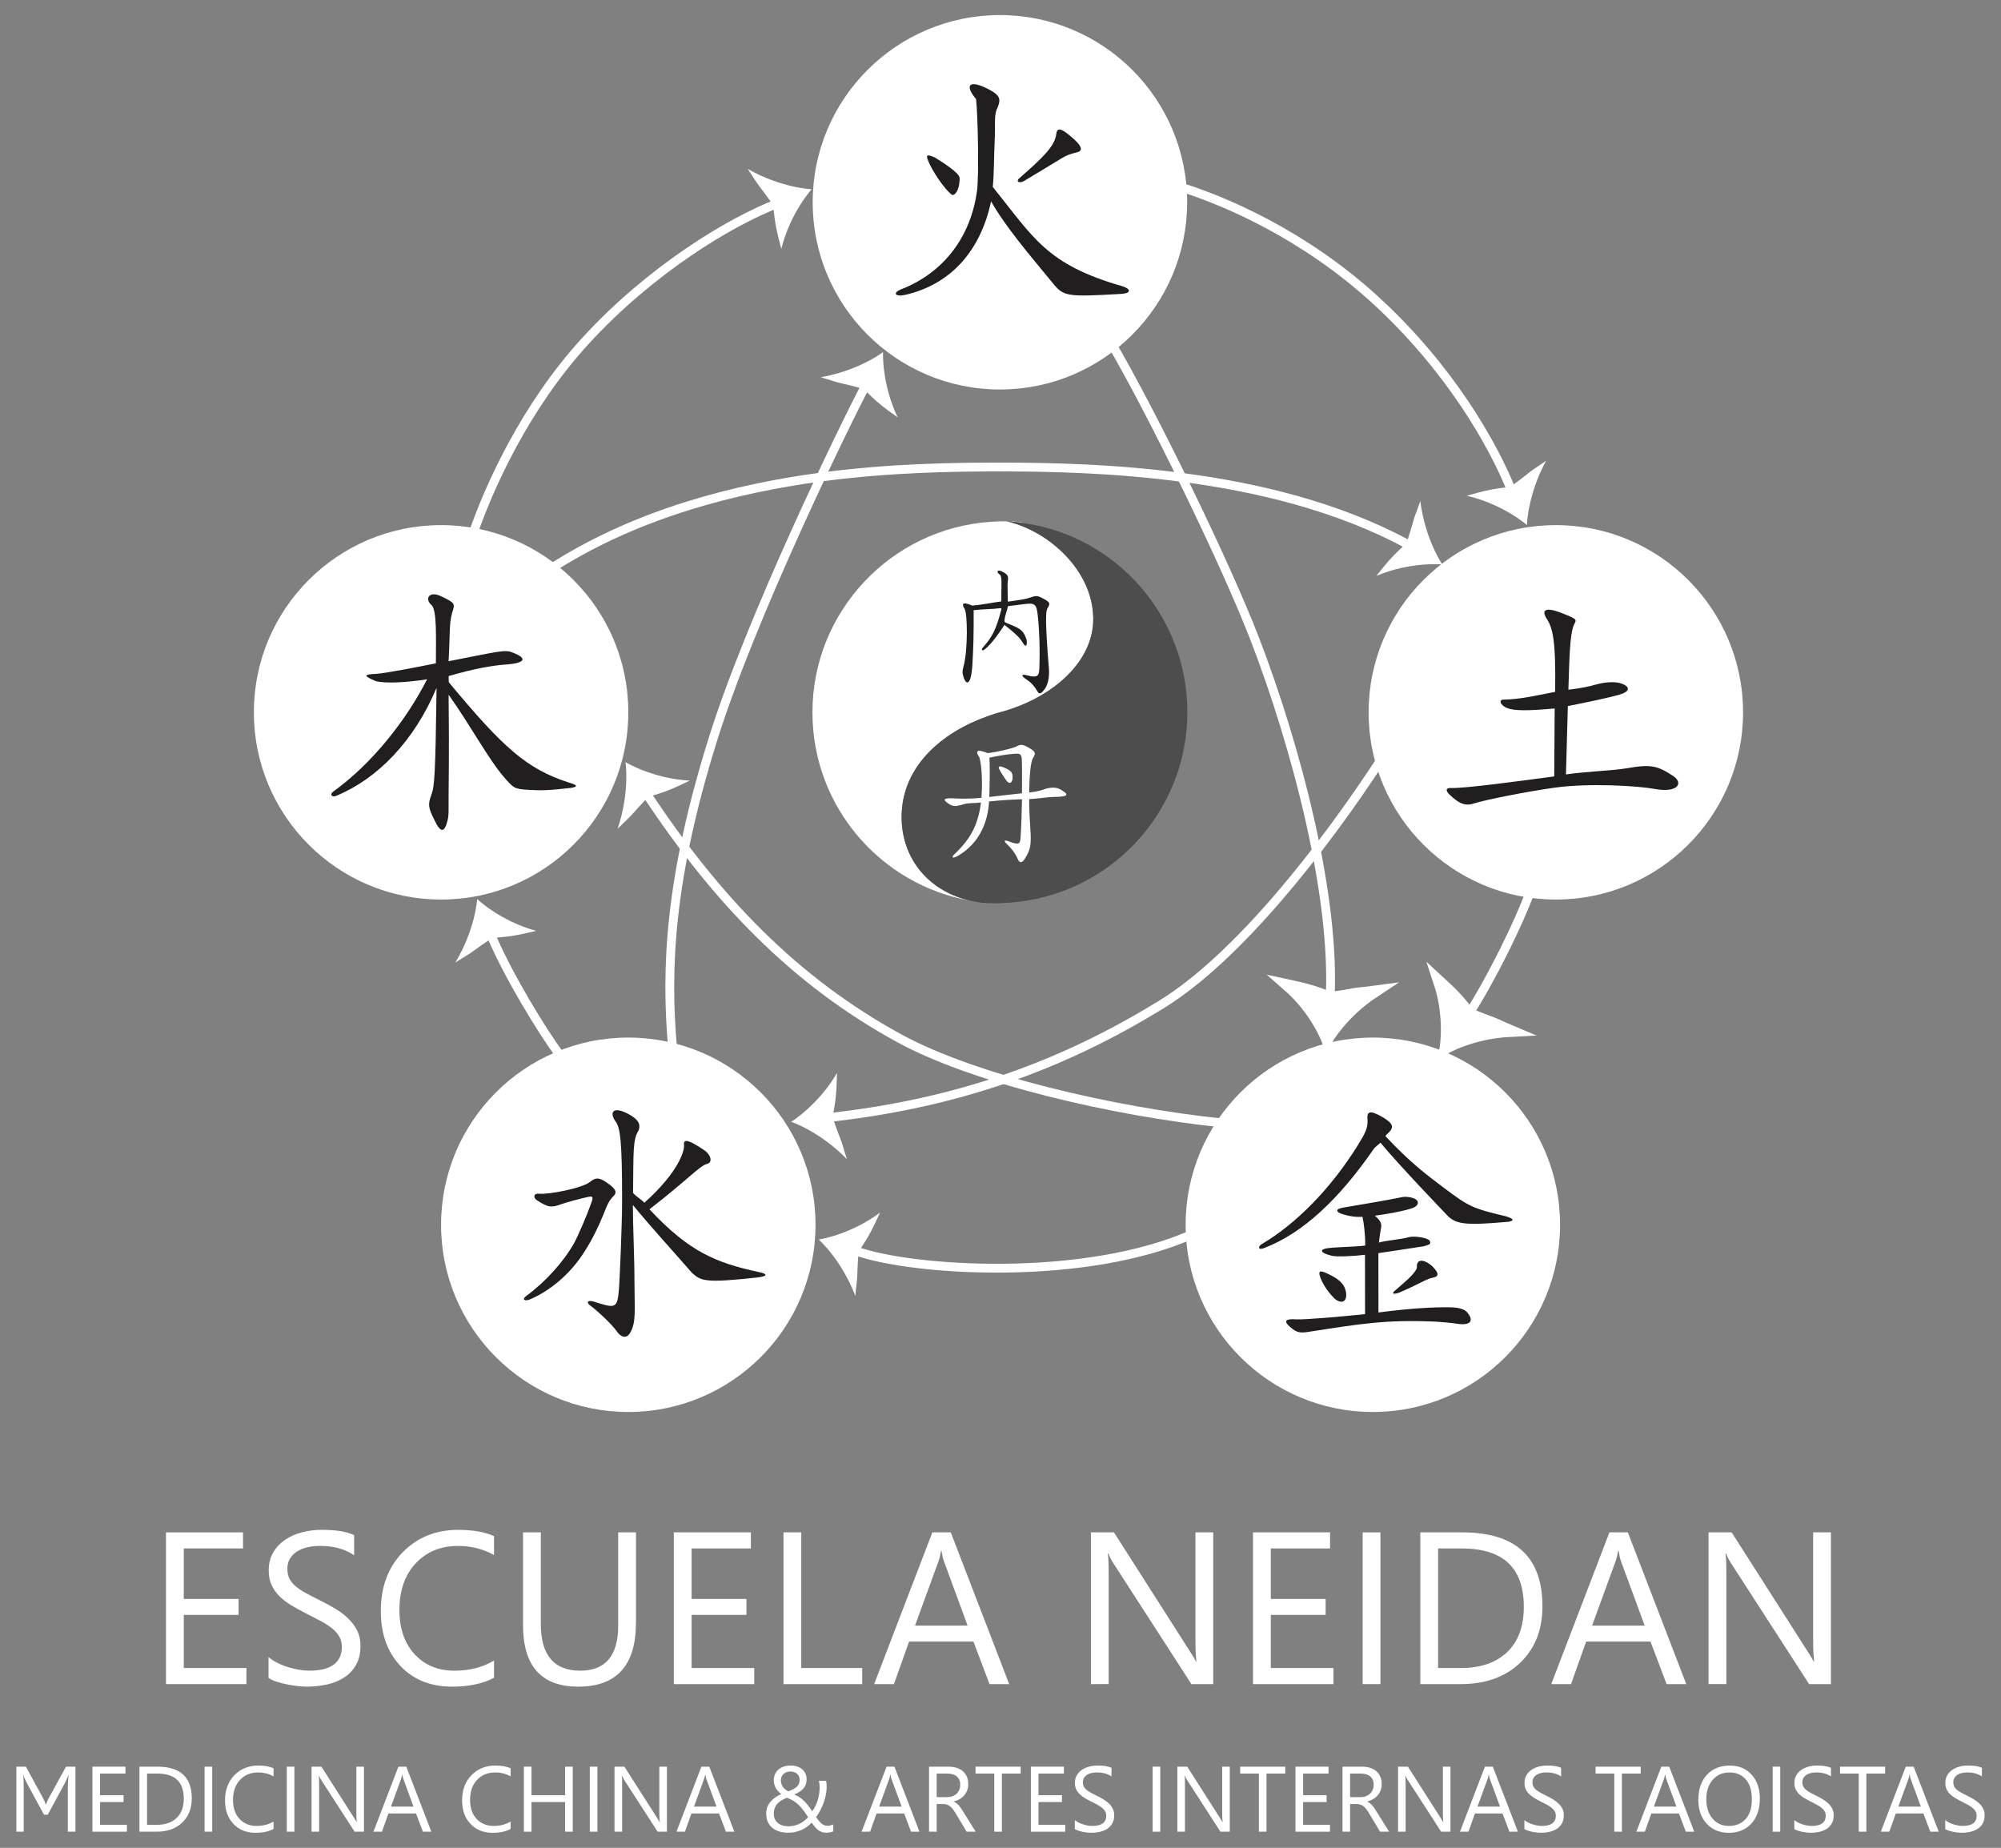 <?xml version="1.0" encoding="utf-8"?>
<!-- Generator: Adobe Illustrator 16.0.3, SVG Export Plug-In . SVG Version: 6.00 Build 0)  -->
<!DOCTYPE svg PUBLIC "-//W3C//DTD SVG 1.1//EN" "http://www.w3.org/Graphics/SVG/1.1/DTD/svg11.dtd">
<svg version="1.1" id="Capa_2" xmlns="http://www.w3.org/2000/svg" xmlns:xlink="http://www.w3.org/1999/xlink" x="0px" y="0px"
	 width="170px" height="157px" viewBox="0 0 170 157" enable-background="new 0 0 170 157" xml:space="preserve">
<rect x="0" y="0" width="170" height="157" fill="#808080" stroke="none"/>
<g>
	<g>
		<g>
			<path fill="#FFFFFF" d="M20.935,143.088h-6.833v-12.893h6.545v1.366h-5.034v4.289h4.657v1.357h-4.657v4.514h5.322V143.088z"/>
			<path fill="#FFFFFF" d="M22.813,142.566v-1.78c0.203,0.18,0.448,0.342,0.732,0.485c0.285,0.145,0.585,0.267,0.899,0.364
				c0.314,0.099,0.631,0.176,0.948,0.229c0.318,0.054,0.611,0.081,0.881,0.081c0.93,0,1.623-0.172,2.082-0.517
				c0.458-0.346,0.688-0.841,0.688-1.488c0-0.349-0.076-0.651-0.229-0.908c-0.152-0.258-0.364-0.493-0.634-0.706
				c-0.27-0.212-0.589-0.417-0.957-0.61c-0.369-0.195-0.766-0.4-1.191-0.616c-0.449-0.228-0.869-0.459-1.259-0.692
				c-0.39-0.234-0.729-0.491-1.016-0.773c-0.288-0.282-0.514-0.602-0.679-0.958s-0.248-0.773-0.248-1.254
				c0-0.588,0.13-1.098,0.387-1.532c0.258-0.436,0.597-0.792,1.017-1.075c0.419-0.282,0.897-0.49,1.434-0.629
				c0.536-0.138,1.083-0.207,1.641-0.207c1.271,0,2.197,0.153,2.778,0.459v1.699c-0.761-0.527-1.738-0.792-2.931-0.792
				c-0.33,0-0.66,0.035-0.989,0.104c-0.329,0.068-0.624,0.18-0.881,0.337c-0.258,0.156-0.468,0.356-0.63,0.602
				c-0.161,0.247-0.242,0.545-0.242,0.899c0,0.33,0.062,0.615,0.184,0.854c0.123,0.238,0.305,0.458,0.544,0.656
				c0.24,0.197,0.532,0.389,0.877,0.575s0.742,0.389,1.191,0.611c0.462,0.229,0.899,0.468,1.313,0.719
				c0.413,0.252,0.776,0.531,1.088,0.837s0.559,0.645,0.741,1.016c0.184,0.372,0.274,0.798,0.274,1.276
				c0,0.636-0.124,1.174-0.373,1.615c-0.248,0.44-0.584,0.799-1.007,1.073c-0.423,0.276-0.909,0.476-1.461,0.599
				c-0.552,0.122-1.133,0.184-1.744,0.184c-0.203,0-0.455-0.017-0.755-0.049c-0.3-0.033-0.605-0.081-0.917-0.146
				c-0.312-0.062-0.607-0.14-0.886-0.233C23.204,142.783,22.981,142.681,22.813,142.566z"/>
			<path fill="#FFFFFF" d="M41.973,142.549c-0.953,0.503-2.14,0.755-3.561,0.755c-1.834,0-3.303-0.59-4.405-1.771
				c-1.103-1.18-1.654-2.73-1.654-4.647c0-2.062,0.62-3.728,1.861-4.999c1.24-1.271,2.813-1.906,4.72-1.906
				c1.223,0,2.235,0.178,3.039,0.53v1.609c-0.923-0.515-1.942-0.773-3.057-0.773c-1.48,0-2.681,0.495-3.602,1.484
				c-0.92,0.988-1.38,2.311-1.38,3.965c0,1.569,0.431,2.821,1.29,3.754c0.86,0.931,1.988,1.397,3.386,1.397
				c1.294,0,2.415-0.288,3.362-0.863V142.549z"/>
			<path fill="#FFFFFF" d="M54.029,137.873c0,3.62-1.634,5.431-4.9,5.431c-3.129,0-4.693-1.74-4.693-5.224v-7.885h1.511v7.786
				c0,2.643,1.115,3.965,3.345,3.965c2.151,0,3.228-1.276,3.228-3.83v-7.921h1.511V137.873z"/>
			<path fill="#FFFFFF" d="M64.08,143.088h-6.833v-12.893h6.546v1.366h-5.035v4.289h4.657v1.357h-4.657v4.514h5.322V143.088z"/>
			<path fill="#FFFFFF" d="M73.251,143.088h-6.689v-12.893h1.511v11.526h5.179V143.088z"/>
			<path fill="#FFFFFF" d="M85.739,143.088h-1.672l-1.367-3.614h-5.466l-1.287,3.614h-1.681l4.945-12.893h1.564L85.739,143.088z
				 M82.205,138.116l-2.021-5.493c-0.067-0.18-0.133-0.468-0.198-0.863h-0.036c-0.061,0.366-0.13,0.653-0.208,0.863l-2.004,5.493
				H82.205z"/>
			<path fill="#FFFFFF" d="M103.073,143.088h-1.853l-6.635-10.276c-0.168-0.257-0.306-0.526-0.413-0.809h-0.055
				c0.048,0.274,0.072,0.865,0.072,1.771v9.314H92.68v-12.893h1.96l6.455,10.114c0.271,0.42,0.443,0.707,0.521,0.863h0.036
				c-0.061-0.371-0.09-1.004-0.09-1.897v-9.08h1.511V143.088z"/>
			<path fill="#FFFFFF" d="M113.287,143.088h-6.834v-12.893h6.546v1.366h-5.035v4.289h4.658v1.357h-4.658v4.514h5.323V143.088z"/>
			<path fill="#FFFFFF" d="M117.279,143.088h-1.511v-12.893h1.511V143.088z"/>
			<path fill="#FFFFFF" d="M120.667,143.088v-12.893h3.561c4.544,0,6.814,2.095,6.814,6.284c0,1.991-0.629,3.589-1.893,4.796
				c-1.262,1.209-2.949,1.813-5.065,1.813H120.667z M122.178,131.562v10.16h1.924c1.69,0,3.006-0.454,3.948-1.358
				c0.94-0.903,1.41-2.187,1.41-3.848c0-3.304-1.757-4.954-5.269-4.954H122.178z"/>
			<path fill="#FFFFFF" d="M143.262,143.088h-1.672l-1.367-3.614h-5.466l-1.287,3.614h-1.68l4.944-12.893h1.564L143.262,143.088z
				 M139.728,138.116l-2.021-5.493c-0.067-0.18-0.134-0.468-0.198-0.863h-0.036c-0.062,0.366-0.131,0.653-0.208,0.863l-2.004,5.493
				H139.728z"/>
			<path fill="#FFFFFF" d="M155.551,143.088h-1.853l-6.635-10.276c-0.167-0.257-0.306-0.526-0.413-0.809h-0.055
				c0.049,0.274,0.072,0.865,0.072,1.771v9.314h-1.511v-12.893h1.96l6.456,10.114c0.27,0.42,0.444,0.707,0.521,0.863h0.036
				c-0.059-0.371-0.09-1.004-0.09-1.897v-9.08h1.511V143.088z"/>
		</g>
		<g>
			<path fill="#FFFFFF" d="M6.406,155.626H5.763v-3.705c0-0.146,0.005-0.313,0.014-0.5s0.022-0.386,0.04-0.6H5.801
				c-0.015,0.063-0.038,0.131-0.069,0.207c-0.03,0.075-0.063,0.148-0.098,0.219c-0.035,0.071-0.067,0.134-0.097,0.191
				c-0.029,0.056-0.051,0.1-0.063,0.128l-1.418,2.618H3.74l-1.418-2.61c-0.014-0.031-0.035-0.076-0.065-0.134
				c-0.031-0.058-0.063-0.122-0.097-0.193c-0.033-0.07-0.065-0.142-0.095-0.218c-0.029-0.073-0.052-0.144-0.067-0.208H1.982
				c0.011,0.11,0.019,0.261,0.023,0.448c0.005,0.187,0.008,0.405,0.008,0.657v3.699H1.39v-5.524h0.809l1.434,2.628
				c0.062,0.116,0.114,0.224,0.158,0.324c0.044,0.1,0.075,0.188,0.096,0.262h0.023c0.025-0.078,0.06-0.167,0.103-0.27
				c0.042-0.103,0.097-0.215,0.163-0.332l1.43-2.612h0.802V155.626z"/>
			<path fill="#FFFFFF" d="M10.783,155.626H7.854v-5.524h2.806v0.586H8.502v1.837h1.996v0.583H8.502v1.935h2.281V155.626z"/>
			<path fill="#FFFFFF" d="M11.847,155.626v-5.524h1.526c1.946,0,2.92,0.898,2.92,2.692c0,0.854-0.271,1.539-0.811,2.057
				c-0.541,0.518-1.265,0.775-2.172,0.775H11.847z M12.494,150.688v4.354h0.824c0.725,0,1.288-0.194,1.691-0.584
				c0.403-0.388,0.605-0.936,0.605-1.648c0-1.414-0.753-2.122-2.258-2.122H12.494z"/>
			<path fill="#FFFFFF" d="M18.027,155.626H17.38v-5.524h0.647V155.626z"/>
			<path fill="#FFFFFF" d="M23.24,155.396c-0.408,0.216-0.917,0.323-1.525,0.323c-0.786,0-1.416-0.253-1.889-0.761
				c-0.473-0.506-0.709-1.168-0.709-1.99c0-0.884,0.267-1.598,0.798-2.143c0.532-0.545,1.206-0.816,2.023-0.816
				c0.523,0,0.958,0.075,1.302,0.226v0.691c-0.396-0.222-0.832-0.332-1.31-0.332c-0.635,0-1.149,0.211-1.543,0.636
				c-0.395,0.423-0.592,0.99-0.592,1.699c0,0.674,0.185,1.209,0.553,1.608c0.369,0.399,0.853,0.6,1.451,0.6
				c0.555,0,1.035-0.124,1.44-0.371V155.396z"/>
			<path fill="#FFFFFF" d="M25.013,155.626h-0.647v-5.524h0.647V155.626z"/>
			<path fill="#FFFFFF" d="M30.92,155.626h-0.794l-2.844-4.404c-0.071-0.11-0.131-0.226-0.177-0.347h-0.023
				c0.021,0.119,0.031,0.372,0.031,0.761v3.99h-0.647v-5.524h0.84l2.767,4.335c0.115,0.18,0.189,0.302,0.224,0.369h0.015
				c-0.025-0.159-0.038-0.43-0.038-0.813v-3.892h0.647V155.626z"/>
			<path fill="#FFFFFF" d="M36.646,155.626h-0.717l-0.586-1.548H33l-0.551,1.548h-0.721l2.119-5.524h0.671L36.646,155.626z
				 M35.131,153.495l-0.866-2.353c-0.028-0.077-0.057-0.202-0.085-0.371h-0.016c-0.025,0.157-0.056,0.281-0.089,0.371l-0.859,2.353
				H35.131z"/>
			<path fill="#FFFFFF" d="M43.381,155.396c-0.408,0.216-0.917,0.323-1.526,0.323c-0.785,0-1.415-0.253-1.888-0.761
				c-0.473-0.506-0.709-1.168-0.709-1.99c0-0.884,0.266-1.598,0.798-2.143c0.531-0.545,1.206-0.816,2.022-0.816
				c0.524,0,0.958,0.075,1.303,0.226v0.691c-0.396-0.222-0.832-0.332-1.311-0.332c-0.634,0-1.148,0.211-1.543,0.636
				c-0.395,0.423-0.591,0.99-0.591,1.699c0,0.674,0.184,1.209,0.553,1.608c0.368,0.399,0.852,0.6,1.45,0.6
				c0.555,0,1.035-0.124,1.441-0.371V155.396z"/>
			<path fill="#FFFFFF" d="M48.659,155.626h-0.647v-2.519h-2.858v2.519h-0.647v-5.524h0.647v2.423h2.858v-2.423h0.647V155.626z"/>
			<path fill="#FFFFFF" d="M50.756,155.626h-0.647v-5.524h0.647V155.626z"/>
			<path fill="#FFFFFF" d="M56.662,155.626h-0.793l-2.844-4.404c-0.072-0.11-0.131-0.226-0.178-0.347h-0.022
				c0.021,0.119,0.03,0.372,0.03,0.761v3.99h-0.647v-5.524h0.84l2.767,4.335c0.116,0.18,0.19,0.302,0.224,0.369h0.016
				c-0.025-0.159-0.039-0.43-0.039-0.813v-3.892h0.647V155.626z"/>
			<path fill="#FFFFFF" d="M62.389,155.626h-0.717l-0.586-1.548h-2.343l-0.551,1.548h-0.721l2.119-5.524h0.671L62.389,155.626z
				 M60.874,153.495l-0.867-2.353c-0.028-0.077-0.057-0.202-0.085-0.371h-0.015c-0.026,0.157-0.056,0.281-0.089,0.371l-0.859,2.353
				H60.874z"/>
			<path fill="#FFFFFF" d="M70.206,155.715c-0.146,0-0.275-0.02-0.387-0.06c-0.112-0.04-0.216-0.096-0.311-0.169
				s-0.187-0.162-0.275-0.268s-0.182-0.225-0.279-0.359c-0.103,0.11-0.222,0.218-0.356,0.321c-0.135,0.103-0.284,0.193-0.449,0.271
				c-0.164,0.081-0.344,0.145-0.539,0.191c-0.195,0.048-0.407,0.071-0.636,0.071c-0.277,0-0.532-0.033-0.763-0.103
				c-0.231-0.069-0.43-0.173-0.594-0.308s-0.292-0.302-0.384-0.499c-0.091-0.198-0.137-0.424-0.137-0.681
				c0-0.395,0.112-0.73,0.336-1.009c0.223-0.278,0.539-0.506,0.947-0.685c-0.077-0.055-0.154-0.122-0.231-0.197
				c-0.076-0.076-0.146-0.162-0.206-0.259c-0.06-0.096-0.108-0.203-0.146-0.319c-0.037-0.117-0.056-0.244-0.056-0.383
				c0-0.203,0.037-0.383,0.11-0.541c0.073-0.155,0.174-0.289,0.302-0.396c0.129-0.109,0.28-0.19,0.455-0.245
				c0.175-0.056,0.363-0.082,0.566-0.082c0.2,0,0.384,0.026,0.549,0.082c0.166,0.055,0.309,0.135,0.428,0.236
				c0.119,0.103,0.213,0.228,0.279,0.371c0.067,0.143,0.101,0.305,0.101,0.481c0,0.309-0.088,0.563-0.264,0.769
				c-0.177,0.204-0.44,0.379-0.792,0.521c0.177,0.07,0.338,0.155,0.481,0.255c0.144,0.101,0.276,0.212,0.398,0.336
				c0.122,0.123,0.236,0.254,0.341,0.396c0.105,0.141,0.21,0.289,0.313,0.438c0.208-0.29,0.365-0.609,0.47-0.958
				c0.105-0.349,0.158-0.715,0.158-1.098c0-0.099-0.006-0.19-0.018-0.276c-0.011-0.086-0.027-0.172-0.048-0.256h0.612
				c0.021,0.084,0.033,0.165,0.037,0.24c0.004,0.076,0.008,0.166,0.014,0.272c0,0.232-0.024,0.469-0.073,0.704
				c-0.049,0.236-0.114,0.466-0.196,0.688c-0.083,0.222-0.179,0.434-0.287,0.634c-0.109,0.201-0.225,0.383-0.346,0.552
				c0.091,0.122,0.173,0.229,0.247,0.32c0.074,0.092,0.149,0.167,0.226,0.23c0.075,0.062,0.154,0.106,0.235,0.136
				c0.08,0.03,0.172,0.044,0.275,0.044c0.077,0,0.155-0.009,0.234-0.029c0.08-0.022,0.162-0.048,0.247-0.077v0.586
				c-0.093,0.034-0.189,0.062-0.291,0.08S70.304,155.715,70.206,155.715z M66.974,155.167c0.195,0,0.375-0.021,0.539-0.063
				c0.165-0.042,0.316-0.099,0.455-0.17c0.139-0.07,0.265-0.152,0.377-0.246c0.113-0.094,0.216-0.191,0.309-0.296
				c-0.156-0.242-0.301-0.452-0.434-0.625c-0.132-0.174-0.266-0.322-0.4-0.448s-0.279-0.235-0.432-0.324
				c-0.153-0.091-0.329-0.173-0.53-0.251c-0.161,0.065-0.311,0.136-0.446,0.214c-0.137,0.079-0.254,0.171-0.353,0.277
				c-0.1,0.107-0.177,0.231-0.233,0.373c-0.057,0.141-0.085,0.307-0.085,0.497c0,0.173,0.032,0.328,0.097,0.462
				c0.064,0.133,0.152,0.244,0.264,0.333c0.112,0.089,0.242,0.155,0.392,0.2C66.641,155.146,66.802,155.167,66.974,155.167z
				 M67.937,151.234c0-0.129-0.023-0.238-0.071-0.327c-0.047-0.09-0.107-0.164-0.181-0.224c-0.073-0.061-0.155-0.103-0.245-0.13
				c-0.09-0.026-0.179-0.041-0.266-0.041c-0.252,0-0.453,0.069-0.604,0.206c-0.149,0.135-0.227,0.32-0.229,0.555
				c0,0.105,0.016,0.204,0.048,0.297c0.032,0.092,0.077,0.178,0.135,0.258s0.125,0.149,0.202,0.211
				c0.077,0.063,0.159,0.115,0.247,0.159c0.323-0.113,0.564-0.245,0.725-0.396C67.857,151.652,67.937,151.463,67.937,151.234z"/>
			<path fill="#FFFFFF" d="M78.116,155.626H77.4l-0.586-1.548h-2.343l-0.551,1.548H73.2l2.119-5.524h0.67L78.116,155.626z
				 M76.603,153.495l-0.867-2.353c-0.028-0.077-0.057-0.202-0.085-0.371h-0.016c-0.025,0.157-0.055,0.281-0.088,0.371l-0.859,2.353
				H76.603z"/>
			<path fill="#FFFFFF" d="M82.891,155.626H82.12l-0.925-1.548c-0.085-0.145-0.167-0.267-0.247-0.368
				c-0.079-0.102-0.161-0.184-0.243-0.248c-0.085-0.064-0.175-0.112-0.271-0.142c-0.098-0.029-0.205-0.045-0.326-0.045h-0.531v2.351
				H78.93v-5.524h1.649c0.241,0,0.465,0.03,0.668,0.09c0.205,0.061,0.383,0.152,0.531,0.276c0.151,0.122,0.269,0.276,0.354,0.46
				s0.127,0.399,0.127,0.646c0,0.192-0.028,0.368-0.087,0.528c-0.057,0.161-0.14,0.305-0.247,0.43
				c-0.105,0.126-0.233,0.233-0.386,0.322c-0.148,0.089-0.318,0.158-0.506,0.207v0.015c0.093,0.041,0.173,0.088,0.242,0.141
				c0.066,0.053,0.132,0.114,0.193,0.186c0.062,0.073,0.122,0.154,0.184,0.246c0.06,0.091,0.127,0.196,0.202,0.316L82.891,155.626z
				 M79.577,150.688v2.004h0.878c0.162,0,0.312-0.024,0.45-0.073c0.136-0.05,0.255-0.12,0.355-0.211s0.179-0.203,0.235-0.335
				c0.057-0.133,0.085-0.28,0.085-0.444c0-0.296-0.096-0.526-0.288-0.692c-0.19-0.166-0.468-0.248-0.83-0.248H79.577z"/>
			<path fill="#FFFFFF" d="M86.713,150.688h-1.595v4.938h-0.647v-4.938h-1.592v-0.586h3.834V150.688z"/>
			<path fill="#FFFFFF" d="M90.508,155.626H87.58v-5.524h2.805v0.586h-2.158v1.837h1.996v0.583h-1.996v1.935h2.281V155.626z"/>
			<path fill="#FFFFFF" d="M91.313,155.403v-0.764c0.087,0.077,0.192,0.147,0.313,0.208c0.123,0.063,0.252,0.114,0.385,0.156
				c0.137,0.043,0.271,0.076,0.407,0.1c0.137,0.022,0.263,0.034,0.378,0.034c0.398,0,0.694-0.074,0.893-0.222
				c0.195-0.148,0.294-0.36,0.294-0.638c0-0.148-0.032-0.279-0.099-0.389c-0.064-0.11-0.155-0.212-0.271-0.304
				c-0.115-0.091-0.253-0.178-0.409-0.262c-0.159-0.083-0.329-0.171-0.512-0.263c-0.192-0.098-0.372-0.197-0.539-0.297
				c-0.167-0.102-0.313-0.212-0.436-0.333s-0.22-0.257-0.291-0.409c-0.069-0.153-0.105-0.332-0.105-0.539
				c0-0.251,0.055-0.47,0.165-0.656c0.111-0.186,0.256-0.339,0.436-0.461c0.18-0.12,0.386-0.209,0.614-0.27
				c0.231-0.059,0.465-0.087,0.704-0.087c0.544,0,0.941,0.065,1.19,0.196v0.729c-0.326-0.227-0.745-0.34-1.256-0.34
				c-0.142,0-0.283,0.015-0.424,0.044c-0.142,0.029-0.268,0.077-0.378,0.144c-0.11,0.067-0.2,0.153-0.27,0.26
				c-0.069,0.105-0.104,0.232-0.104,0.386c0,0.141,0.025,0.263,0.08,0.364c0.051,0.103,0.13,0.198,0.232,0.282
				c0.103,0.085,0.228,0.167,0.376,0.247c0.146,0.08,0.317,0.167,0.51,0.262c0.198,0.098,0.386,0.199,0.563,0.309
				c0.178,0.107,0.333,0.228,0.467,0.357c0.134,0.131,0.238,0.277,0.318,0.437c0.077,0.159,0.117,0.34,0.117,0.547
				c0,0.272-0.053,0.502-0.161,0.691c-0.105,0.188-0.249,0.341-0.432,0.461c-0.18,0.116-0.389,0.203-0.625,0.255
				c-0.236,0.053-0.485,0.08-0.748,0.08c-0.087,0-0.195-0.008-0.323-0.021c-0.129-0.015-0.26-0.035-0.394-0.062
				c-0.133-0.027-0.261-0.061-0.379-0.101C91.48,155.496,91.386,155.452,91.313,155.403z"/>
			<path fill="#FFFFFF" d="M98.572,155.626h-0.646v-5.524h0.646V155.626z"/>
			<path fill="#FFFFFF" d="M104.479,155.626h-0.794l-2.844-4.404c-0.071-0.11-0.131-0.226-0.177-0.347h-0.023
				c0.021,0.119,0.031,0.372,0.031,0.761v3.99h-0.647v-5.524h0.84l2.767,4.335c0.115,0.18,0.19,0.302,0.224,0.369h0.016
				c-0.026-0.159-0.039-0.43-0.039-0.813v-3.892h0.647V155.626z"/>
			<path fill="#FFFFFF" d="M109.195,150.688h-1.595v4.938h-0.647v-4.938h-1.591v-0.586h3.833V150.688z"/>
			<path fill="#FFFFFF" d="M112.991,155.626h-2.929v-5.524h2.806v0.586h-2.158v1.837h1.996v0.583h-1.996v1.935h2.281V155.626z"/>
			<path fill="#FFFFFF" d="M118.017,155.626h-0.771l-0.925-1.548c-0.084-0.145-0.167-0.267-0.246-0.368
				c-0.08-0.102-0.162-0.184-0.244-0.248c-0.085-0.064-0.175-0.112-0.27-0.142c-0.098-0.029-0.206-0.045-0.326-0.045h-0.532v2.351
				h-0.647v-5.524h1.649c0.241,0,0.465,0.03,0.668,0.09c0.206,0.061,0.383,0.152,0.532,0.276c0.151,0.122,0.267,0.276,0.352,0.46
				s0.128,0.399,0.128,0.646c0,0.192-0.027,0.368-0.087,0.528c-0.057,0.161-0.139,0.305-0.247,0.43
				c-0.104,0.126-0.233,0.233-0.385,0.322c-0.149,0.089-0.318,0.158-0.506,0.207v0.015c0.092,0.041,0.172,0.088,0.241,0.141
				c0.066,0.053,0.131,0.114,0.192,0.186c0.062,0.073,0.124,0.154,0.186,0.246c0.059,0.091,0.126,0.196,0.2,0.316L118.017,155.626z
				 M114.702,150.688v2.004h0.879c0.162,0,0.311-0.024,0.449-0.073c0.137-0.05,0.255-0.12,0.354-0.211
				c0.101-0.091,0.18-0.203,0.236-0.335c0.057-0.133,0.085-0.28,0.085-0.444c0-0.296-0.095-0.526-0.288-0.692
				c-0.189-0.166-0.467-0.248-0.829-0.248H114.702z"/>
			<path fill="#FFFFFF" d="M123.229,155.626h-0.794l-2.844-4.404c-0.072-0.11-0.131-0.226-0.178-0.347h-0.022
				c0.021,0.119,0.03,0.372,0.03,0.761v3.99h-0.646v-5.524h0.84l2.767,4.335c0.115,0.18,0.189,0.302,0.223,0.369h0.016
				c-0.025-0.159-0.038-0.43-0.038-0.813v-3.892h0.647V155.626z"/>
			<path fill="#FFFFFF" d="M128.954,155.626h-0.717l-0.586-1.548h-2.343l-0.55,1.548h-0.722l2.119-5.524h0.671L128.954,155.626z
				 M127.44,153.495l-0.868-2.353c-0.028-0.077-0.056-0.202-0.084-0.371h-0.016c-0.026,0.157-0.054,0.281-0.088,0.371l-0.86,2.353
				H127.44z"/>
			<path fill="#FFFFFF" d="M129.509,155.403v-0.764c0.087,0.077,0.192,0.147,0.315,0.208c0.121,0.063,0.25,0.114,0.386,0.156
				c0.134,0.043,0.27,0.076,0.406,0.1c0.136,0.022,0.262,0.034,0.377,0.034c0.398,0,0.696-0.074,0.892-0.222
				c0.198-0.148,0.296-0.36,0.296-0.638c0-0.148-0.034-0.279-0.098-0.389c-0.067-0.11-0.157-0.212-0.272-0.304
				c-0.116-0.091-0.252-0.178-0.411-0.262c-0.157-0.083-0.329-0.171-0.512-0.263c-0.192-0.098-0.372-0.197-0.539-0.297
				c-0.167-0.102-0.311-0.212-0.434-0.333c-0.124-0.121-0.222-0.257-0.291-0.409c-0.071-0.153-0.107-0.332-0.107-0.539
				c0-0.251,0.057-0.47,0.167-0.656c0.11-0.186,0.254-0.339,0.434-0.461c0.18-0.12,0.386-0.209,0.617-0.27
				c0.229-0.059,0.462-0.087,0.701-0.087c0.544,0,0.942,0.065,1.191,0.196v0.729c-0.326-0.227-0.745-0.34-1.256-0.34
				c-0.142,0-0.282,0.015-0.424,0.044s-0.268,0.077-0.378,0.144c-0.11,0.067-0.2,0.153-0.27,0.26
				c-0.069,0.105-0.105,0.232-0.105,0.386c0,0.141,0.028,0.263,0.08,0.364c0.054,0.103,0.131,0.198,0.233,0.282
				c0.103,0.085,0.229,0.167,0.375,0.247c0.149,0.08,0.318,0.167,0.512,0.262c0.197,0.098,0.385,0.199,0.563,0.309
				c0.177,0.107,0.331,0.228,0.465,0.357c0.134,0.131,0.241,0.277,0.318,0.437c0.08,0.159,0.118,0.34,0.118,0.547
				c0,0.272-0.054,0.502-0.159,0.691c-0.108,0.188-0.252,0.341-0.432,0.461c-0.183,0.116-0.391,0.203-0.627,0.255
				c-0.236,0.053-0.485,0.08-0.747,0.08c-0.088,0-0.195-0.008-0.324-0.021c-0.128-0.015-0.259-0.035-0.393-0.062
				c-0.134-0.027-0.26-0.061-0.38-0.101C129.679,155.496,129.581,155.452,129.509,155.403z"/>
			<path fill="#FFFFFF" d="M139.388,150.688h-1.595v4.938h-0.647v-4.938h-1.59v-0.586h3.832V150.688z"/>
			<path fill="#FFFFFF" d="M143.94,155.626h-0.717l-0.586-1.548h-2.343l-0.553,1.548h-0.719l2.119-5.524h0.671L143.94,155.626z
				 M142.425,153.495l-0.866-2.353c-0.028-0.077-0.057-0.202-0.085-0.371h-0.015c-0.026,0.157-0.057,0.281-0.091,0.371l-0.857,2.353
				H142.425z"/>
			<path fill="#FFFFFF" d="M146.876,155.72c-0.783,0-1.41-0.258-1.883-0.774c-0.47-0.518-0.706-1.188-0.706-2.016
				c0-0.889,0.238-1.598,0.719-2.127c0.48-0.528,1.136-0.793,1.963-0.793c0.763,0,1.377,0.257,1.844,0.771
				c0.465,0.514,0.699,1.186,0.699,2.014c0,0.903-0.239,1.616-0.717,2.14C148.317,155.456,147.678,155.72,146.876,155.72z
				 M146.922,150.595c-0.58,0-1.053,0.208-1.415,0.627c-0.362,0.42-0.542,0.969-0.542,1.649c0,0.682,0.178,1.229,0.529,1.644
				c0.354,0.415,0.814,0.623,1.382,0.623c0.606,0,1.084-0.197,1.434-0.593c0.35-0.397,0.523-0.949,0.523-1.661
				c0-0.729-0.169-1.295-0.508-1.691C147.985,150.793,147.519,150.595,146.922,150.595z"/>
			<path fill="#FFFFFF" d="M151.245,155.626h-0.646v-5.524h0.646V155.626z"/>
			<path fill="#FFFFFF" d="M152.44,155.403v-0.764c0.087,0.077,0.192,0.147,0.313,0.208c0.124,0.063,0.252,0.114,0.386,0.156
				c0.136,0.043,0.27,0.076,0.406,0.1c0.136,0.022,0.262,0.034,0.377,0.034c0.398,0,0.696-0.074,0.895-0.222
				c0.195-0.148,0.292-0.36,0.292-0.638c0-0.148-0.03-0.279-0.097-0.389c-0.064-0.11-0.157-0.212-0.272-0.304
				c-0.116-0.091-0.252-0.178-0.409-0.262c-0.159-0.083-0.328-0.171-0.511-0.263c-0.192-0.098-0.372-0.197-0.539-0.297
				c-0.167-0.102-0.313-0.212-0.438-0.333c-0.123-0.121-0.218-0.257-0.29-0.409c-0.069-0.153-0.105-0.332-0.105-0.539
				c0-0.251,0.055-0.47,0.165-0.656c0.11-0.186,0.257-0.339,0.437-0.461c0.18-0.12,0.385-0.209,0.614-0.27
				c0.23-0.059,0.465-0.087,0.703-0.087c0.545,0,0.94,0.065,1.189,0.196v0.729c-0.326-0.227-0.745-0.34-1.256-0.34
				c-0.142,0-0.282,0.015-0.424,0.044s-0.268,0.077-0.378,0.144c-0.11,0.067-0.2,0.153-0.27,0.26
				c-0.069,0.105-0.103,0.232-0.103,0.386c0,0.141,0.025,0.263,0.079,0.364c0.052,0.103,0.129,0.198,0.231,0.282
				c0.103,0.085,0.229,0.167,0.378,0.247c0.146,0.08,0.315,0.167,0.509,0.262c0.197,0.098,0.385,0.199,0.563,0.309
				c0.177,0.107,0.334,0.228,0.467,0.357c0.134,0.131,0.239,0.277,0.319,0.437c0.076,0.159,0.115,0.34,0.115,0.547
				c0,0.272-0.052,0.502-0.159,0.691c-0.105,0.188-0.249,0.341-0.432,0.461c-0.18,0.116-0.391,0.203-0.627,0.255
				c-0.236,0.053-0.485,0.08-0.747,0.08c-0.088,0-0.195-0.008-0.324-0.021c-0.128-0.015-0.259-0.035-0.393-0.062
				c-0.134-0.027-0.26-0.061-0.378-0.101C152.606,155.496,152.512,155.452,152.44,155.403z"/>
			<path fill="#FFFFFF" d="M160.156,150.688h-1.595v4.938h-0.647v-4.938h-1.59v-0.586h3.832V150.688z"/>
			<path fill="#FFFFFF" d="M164.708,155.626h-0.717l-0.585-1.548h-2.343l-0.553,1.548h-0.719l2.119-5.524h0.67L164.708,155.626z
				 M163.192,153.495l-0.865-2.353c-0.028-0.077-0.057-0.202-0.085-0.371h-0.016c-0.025,0.157-0.057,0.281-0.09,0.371l-0.857,2.353
				H163.192z"/>
			<path fill="#FFFFFF" d="M165.263,155.403v-0.764c0.088,0.077,0.193,0.147,0.313,0.208c0.124,0.063,0.252,0.114,0.386,0.156
				c0.136,0.043,0.27,0.076,0.406,0.1c0.136,0.022,0.262,0.034,0.377,0.034c0.398,0,0.696-0.074,0.895-0.222
				c0.194-0.148,0.292-0.36,0.292-0.638c0-0.148-0.03-0.279-0.098-0.389c-0.063-0.11-0.156-0.212-0.271-0.304
				c-0.116-0.091-0.252-0.178-0.409-0.262c-0.159-0.083-0.328-0.171-0.511-0.263c-0.192-0.098-0.372-0.197-0.539-0.297
				c-0.167-0.102-0.313-0.212-0.438-0.333c-0.123-0.121-0.218-0.257-0.29-0.409c-0.069-0.153-0.105-0.332-0.105-0.539
				c0-0.251,0.055-0.47,0.165-0.656c0.11-0.186,0.257-0.339,0.437-0.461c0.18-0.12,0.385-0.209,0.614-0.27
				c0.23-0.059,0.465-0.087,0.703-0.087c0.545,0,0.94,0.065,1.189,0.196v0.729c-0.326-0.227-0.745-0.34-1.256-0.34
				c-0.142,0-0.282,0.015-0.424,0.044s-0.268,0.077-0.378,0.144c-0.11,0.067-0.2,0.153-0.27,0.26
				c-0.069,0.105-0.103,0.232-0.103,0.386c0,0.141,0.025,0.263,0.079,0.364c0.052,0.103,0.129,0.198,0.231,0.282
				c0.103,0.085,0.229,0.167,0.378,0.247c0.146,0.08,0.315,0.167,0.509,0.262c0.197,0.098,0.385,0.199,0.563,0.309
				c0.177,0.107,0.334,0.228,0.467,0.357c0.134,0.131,0.239,0.277,0.319,0.437c0.076,0.159,0.115,0.34,0.115,0.547
				c0,0.272-0.052,0.502-0.159,0.691c-0.105,0.188-0.249,0.341-0.432,0.461c-0.18,0.116-0.391,0.203-0.627,0.255
				c-0.236,0.053-0.485,0.08-0.747,0.08c-0.088,0-0.195-0.008-0.324-0.021c-0.128-0.015-0.259-0.035-0.393-0.062
				c-0.134-0.027-0.26-0.061-0.378-0.101C165.43,155.496,165.335,155.452,165.263,155.403z"/>
		</g>
		<g>
			<g>
				<g>
					<g>
						<path fill="none" stroke="#FFFFFF" stroke-width="0.75" stroke-miterlimit="10" d="M40.208,45.286
							c1.345-3.894,4.396-10.71,9.507-16.299c5.546-6.065,12.31-10.15,16.346-11.699"/>
						<path fill="#FFFFFF" d="M63.52,14.351c0.502,0.723,0.686,1.095,1.088,1.602c0.446,0.564,1.089,1.496,1.089,1.496
							s0.066,0.858,0.176,1.512c0.13,0.784,0.372,1.686,0.505,2.186c0.77-3.089,2.578-5.068,2.578-5.068S66.413,15.989,63.52,14.351
							z"/>
					</g>
					<g>
						<g>
							<g>
								<path fill="none" stroke="#FFFFFF" stroke-width="0.75" stroke-miterlimit="10" d="M100.348,15.912
									c3.735,1.169,10.391,3.998,16.472,9.548c6.321,5.771,10.087,12.355,11.662,16.382"/>
							</g>
						</g>
						<path fill="#FFFFFF" d="M131.354,39.143c-0.715,0.515-1.082,0.705-1.583,1.116c-0.555,0.456-1.475,1.115-1.475,1.115
							s-0.857,0.082-1.51,0.202c-0.781,0.145-1.678,0.403-2.176,0.544c3.103,0.715,5.114,2.488,5.114,2.488
							S129.766,42.065,131.354,39.143z"/>
					</g>
					<g>
						<g>
							<g>
								<path fill="none" stroke="#FFFFFF" stroke-width="0.75" stroke-miterlimit="10" d="M101.474,104.785
									c-9.238,4.193-24.049,3.202-28.737,1.504"/>
							</g>
						</g>
						<path fill="#FFFFFF" d="M72.667,110.096c0.069-0.877,0.163-1.281,0.174-1.929c0.013-0.718,0.106-1.846,0.106-1.846
							s0.492-0.706,0.822-1.281c0.396-0.688,0.78-1.54,0.995-2.011c-2.554,1.901-5.207,2.285-5.207,2.285
							S71.467,106.994,72.667,110.096z"/>
					</g>
					<g>
						<g>
							<g>
								<path fill="none" stroke="#FFFFFF" stroke-width="0.75" stroke-miterlimit="10" d="M47.585,89.679
									c-1.628-2.221-4.322-6.663-5.779-10.024"/>
							</g>
						</g>
						<path fill="#FFFFFF" d="M38.684,81.783c0.734-0.485,1.11-0.66,1.628-1.049c0.573-0.432,1.521-1.052,1.521-1.052
							s0.86-0.047,1.516-0.141c0.787-0.111,1.695-0.331,2.197-0.452c-3.069-0.844-5.005-2.7-5.005-2.7S40.391,78.93,38.684,81.783z"
							/>
					</g>
					<g>
						<g>
							<g>
								<path fill="none" stroke="#FFFFFF" stroke-width="0.75" stroke-miterlimit="10" d="M129.991,75.794
									c-0.939,2.59-3.277,7.365-5.261,10.445"/>
							</g>
						</g>
						<path fill="#FFFFFF" stroke="#FFFFFF" stroke-miterlimit="10" d="M128.322,87.594c-0.813-0.34-1.167-0.556-1.778-0.77
							c-0.678-0.236-1.718-0.678-1.718-0.678s-0.52-0.689-0.961-1.183c-0.529-0.591-1.218-1.223-1.598-1.573
							c1.007,3.02,0.539,5.66,0.539,5.66S125.001,87.762,128.322,87.594z"/>
					</g>
					<g>
						<path fill="none" stroke="#FFFFFF" stroke-width="0.75" stroke-miterlimit="10" d="M57.138,89.01
							c-0.59-6.679-0.286-14.364,3.456-26.283c3.225-10.273,10.954-26.154,12.979-30.045"/>
						<path fill="#FFFFFF" d="M69.733,32.054c0.848,0.236,1.227,0.405,1.859,0.54c0.703,0.15,1.792,0.458,1.792,0.458
							s0.6,0.619,1.1,1.053c0.602,0.521,1.362,1.062,1.781,1.361c-1.375-2.87-1.244-5.548-1.244-5.548S73.008,31.471,69.733,32.054z
							"/>
					</g>
					<g>
						<path fill="none" stroke="#FFFFFF" stroke-width="0.75" stroke-miterlimit="10" d="M94.406,29.144
							c3.392,5.783,9.686,18.61,12.237,25.25c3.381,8.793,6.913,21.828,6.341,30.787"/>
						<path fill="#FFFFFF" stroke="#FFFFFF" stroke-miterlimit="10" d="M116.758,84.252c-0.874,0.119-1.287,0.113-1.922,0.24
							c-0.706,0.142-1.826,0.29-1.826,0.29s-0.797-0.331-1.429-0.53c-0.758-0.24-1.67-0.436-2.176-0.545
							c2.401,2.09,3.343,4.601,3.343,4.601S113.98,86.085,116.758,84.252z"/>
					</g>
					<g>
						<path fill="none" stroke="#FFFFFF" stroke-width="0.75" stroke-miterlimit="10" d="M117.492,64.295
							c-5.163,7.937-12.382,17.071-18.773,21.016c-8.606,5.31-17.544,8.452-28.385,9.648"/>
						<path fill="#FFFFFF" d="M71.953,98.488c-0.28-0.834-0.353-1.242-0.596-1.842c-0.271-0.666-0.629-1.739-0.629-1.739
							s0.177-0.844,0.254-1.502c0.094-0.788,0.114-1.722,0.126-2.238c-1.602,2.75-3.892,4.145-3.892,4.145
							S69.632,96.106,71.953,98.488z"/>
					</g>
					<g>
						<path fill="none" stroke="#FFFFFF" stroke-width="0.75" stroke-miterlimit="10" d="M103.904,95.418
							c-9.419-0.975-21.17-3.741-27.493-7.196c-8.875-4.849-15.525-11.756-21.535-20.856"/>
						<path fill="#FFFFFF" d="M52.473,70.416c0.614-0.63,0.945-0.881,1.367-1.371c0.469-0.545,1.262-1.353,1.262-1.353
							s0.831-0.229,1.452-0.459c0.744-0.277,1.585-0.686,2.05-0.909c-3.179-0.171-5.465-1.572-5.465-1.572
							S53.533,67.264,52.473,70.416z"/>
					</g>
					<g>
						<path fill="none" stroke="#FFFFFF" stroke-width="0.75" stroke-miterlimit="10" d="M119.827,46.36
							c-0.118-0.065-0.236-0.131-0.354-0.184c-5.852-3.13-12.613-4.774-19.071-5.616c-5.641-0.749-11.061-0.881-15.399-0.881
							c-3.933,0-9.352,0.066-15.27,0.854c-7.3,0.986-15.389,3.064-22.451,7.471c-0.224,0.132-0.434,0.276-0.644,0.407"/>
						<path fill="#FFFFFF" d="M120.664,42.57c-0.277,0.835-0.465,1.205-0.632,1.83c-0.185,0.695-0.544,1.768-0.544,1.768
							s-0.647,0.567-1.107,1.046c-0.55,0.574-1.125,1.309-1.446,1.713c2.934-1.232,5.603-0.969,5.603-0.969
							S121.086,45.869,120.664,42.57z"/>
					</g>
				</g>
				<g>
					<circle fill="#FFFFFF" cx="84.95" cy="17.187" r="15.906"/>
					<circle fill="#FFFFFF" cx="132.18" cy="60.522" r="15.906"/>
					<circle fill="#FFFFFF" cx="37.474" cy="60.522" r="15.906"/>
					<circle fill="#FFFFFF" cx="53.379" cy="104.061" r="15.906"/>
					<circle fill="#FFFFFF" cx="116.634" cy="104.061" r="15.906"/>
					<g>
						<path fill="#FFFFFF" d="M87.158,44.467c-0.486-0.079-0.974-0.132-1.473-0.158c0.249-0.013,0.499,0,0.737,0.026
							C86.672,44.361,86.908,44.4,87.158,44.467z"/>
						<path fill="#FFFFFF" d="M92.879,52.556c0.027,3.274-2.735,6.023-6.3,7.431c-0.053,0.026-0.105,0.04-0.156,0.053
							c-0.238,0.105-0.488,0.184-0.737,0.263s-0.5,0.145-0.75,0.21c-0.236,0.066-0.46,0.132-0.696,0.225
							c-0.118,0.039-0.224,0.078-0.329,0.118c-0.014,0-0.026,0-0.039,0.013c-3.723,1.303-7.615,4.327-7.248,9.18
							c0.277,3.367,2.63,5.762,5.8,6.472c-7.614-1.342-13.4-7.996-13.4-15.993c0-8.575,6.681-15.611,15.111-16.19
							c0.262-0.026,0.842-0.053,1.446-0.039c0.013,0,0.013,0,0.025,0.013C89.171,45.164,92.852,48.518,92.879,52.556z"/>
						<path fill="#4D4D4D" d="M100.876,60.512c0,8.575-6.682,15.599-15.111,16.178c-0.265,0.025-0.854,0.065-1.474,0.053
							c-0.026,0-0.039,0-0.065-0.013c-0.618-0.027-1.21-0.105-1.803-0.211c-3.17-0.71-5.522-3.104-5.8-6.472
							c-0.367-4.853,3.525-7.877,7.248-9.18c0.013-0.013,0.025-0.013,0.039-0.013c0.105-0.04,0.211-0.079,0.329-0.118
							c0.241-0.088,0.44-0.133,0.677-0.198c0.251-0.065,0.521-0.157,0.77-0.236s0.499-0.157,0.737-0.263
							c0.051-0.013,0.104-0.026,0.156-0.053c3.564-1.407,6.327-4.156,6.3-7.431c-0.027-4.038-3.708-7.392-7.273-8.247
							c0.013,0,0.013,0,0.027-0.013c0.013,0,0.04,0.013,0.053,0.013c0.499,0.026,0.986,0.079,1.473,0.158
							c0.013,0,0.04,0,0.053,0.013C94.944,45.689,100.876,52.424,100.876,60.512z"/>
						<path d="M84.226,76.729c-0.251,0-0.513-0.015-0.749-0.04c-0.356-0.04-0.712-0.093-1.054-0.171
							C83.016,76.624,83.607,76.702,84.226,76.729z"/>
						<path d="M85.633,44.296c-0.015,0.013-0.015,0.013-0.027,0.013c-0.013-0.013-0.013-0.013-0.025-0.013H85.633z"/>
					</g>
				</g>
			</g>
			<g>
				<path fill="#201E1E" d="M88.322,55.106c-0.012-1.056-0.071-2.08-0.163-2.877c-0.105-0.902-0.247-1.021-1.151-0.902
					c-0.433,0.058-0.89,0.116-1.382,0.175c-0.002,0.213-0.339,1.001-0.279,1.333c0.223,0.165,0.763,0.299,1.195,0.562
					c0.326,0.198,0.494,0.427,0.669,0.942c0.036,0.103,0.049,0.487-0.057,0.515c-0.151,0.039-0.286-0.349-0.529-0.625
					c-0.397-0.463-1.291-1.137-1.291-1.137s-0.966,1.549-1.673,2.076c-0.257,0.19-0.342,0.035-0.118-0.2
					c0.738-0.848,1.08-1.424,1.544-3.246l-0.064-0.053c-0.738,0.094-1.46,0.08-2.304,0.174c0.012,2.017-0.023,3.2-0.105,4.572
					c-0.023,0.422-0.06,0.762-0.151,1.148c-0.153,0.586-0.411,0.527-0.587,0.012c-0.117-0.363-0.141-0.517,0-1.032
					c0.34-1.242,0.34-4.407,0.07-4.818c-0.306-0.469-0.095-0.608,0.656-0.269c0.762-0.06,1.765-0.266,2.468-0.359
					c0-0.207-0.004-0.484,0-0.711c0.013-0.761,0.058-1.451-0.129-1.566c-0.309-0.191-0.229-0.467,0.153-0.281
					c0.767,0.372,0.507,0.542,0.503,1.172c-0.004,0.466,0.029,1.061,0.029,1.408c1.219-0.164,1.688-0.26,1.875-0.343
					c0.504-0.176,0.634-0.188,1.103,0.07c0.633,0.328,0.645,0.423,0.375,0.856c-0.129,0.211-0.199,1.078,0.128,5.028
					c0.072,0.845-0.092,1.466-0.375,1.841c-0.303,0.423-0.467,0.423-0.62,0.129c-0.199-0.363-0.527-0.727-0.892-0.961
					c-0.527-0.34-0.409-0.48-0.034-0.375c0.938,0.246,1.079,0.117,1.113-0.551c0.012-0.176,0.023-0.868,0.023-1.302V55.106z"/>
			</g>
			<g>
				<path fill="#FFFFFF" d="M89.509,67.71c-0.493,0.008-1.276,0.14-2.074,0.188c0,0.884,0.037,1.581,0.099,2.489
					c0.101,1.432,0,1.83-0.461,2.564c-0.236,0.386-0.447,0.411-0.608,0.037c-0.224-0.535-0.599-0.971-0.871-1.22
					c-0.362-0.336-0.287-0.435,0.098-0.286c0.835,0.311,0.973,0.262,1.01-0.273c0.062-0.934,0.1-2.018,0.124-3.3
					c-0.908,0.025-1.892,0.088-2.801,0.188c-0.074,1.519-0.673,3.485-2.664,4.631c-0.473,0.261-0.572,0.112-0.212-0.212
					c1.271-1.22,1.954-2.403,2.191-4.332c-0.598,0.074-1.002,0.021-1.425,0.133c-0.772,0.237-0.959,0.225-1.37-0.062
					c-0.461-0.312-0.398-0.474,0.485-0.424c0.15,0.013,1.052,0.078,2.347-0.046c0.137-1.531-0.025-3.249-0.224-3.535
					c-0.249-0.361-0.15-0.548,0.272-0.424c0.249,0.074,0.399,0.112,0.485,0.162c0.835-0.1,2.006-0.373,2.366-0.535
					c0.473-0.237,0.572-0.237,1.171,0.1c0.561,0.336,0.561,0.448,0.311,0.858c-0.2,0.324-0.299,1.494-0.323,2.926
					c0.796-0.1,1.15-0.219,1.372-0.313c0.776-0.224,1.187-0.043,1.438,0.146C90.959,67.59,90.504,67.705,89.509,67.71z
					 M86.812,64.599c-0.012-0.498-0.124-0.585-0.548-0.561c-0.671,0.037-1.58,0.199-2.203,0.336c0.037,0.772,0.037,1.73-0.012,3.336
					c0.921-0.1,1.916-0.211,2.775-0.311C86.836,66.267,86.836,65.208,86.812,64.599z M85.524,66.346
					c-0.112-0.137-0.535-0.771-0.636-1.008c-0.099-0.199,0.014-0.274,0.275-0.175c0.709,0.273,0.833,0.448,0.857,0.747
					C86.072,66.545,85.761,66.657,85.524,66.346z"/>
			</g>
			<g>
				<path fill="#201E1E" d="M123.03,103.342c-0.441-0.465-4.238-4.421-5.751-6.256c-0.139,0.161-0.438,0.322-0.602,0.579
					c-2.929,4.229-5.973,7.087-9.202,8.342c-0.58,0.265-0.637-0.072-0.306-0.286c2.883-1.697,5.86-4.663,8.208-8.451
					c0.581-0.953,0.851-1.417,0.804-2.138c-0.069-0.674,0.152-0.864,1.244-0.237c0.999,0.582,1.04,0.912,0.437,1.447
					c-0.047,0.023-0.096,0.093-0.165,0.185c2.21,2.349,3.579,3.344,5.015,4.427c2.106,1.586,2.42,1.716,5.212,2.384
					c0.768,0.232,0.706,0.399,0.195,0.47C124.582,104.123,123.768,104.023,123.03,103.342z M123.78,112.47
					c-0.35-0.069-1.464-0.164-1.998-0.187c-4.021-0.163-6.143,0.182-10.358,0.836c-0.976,0.164-1.207,0.141-1.789-0.348
					c-0.628-0.534-0.44-0.743,0.512-0.674c0.65,0.046,4.127-0.26,5.825-0.446l-0.006-5.041c-1.16,0.14-2.419,0.178-2.814,0.084
					c-1.069-0.256-1.046-0.558-0.324-0.65c1.068-0.117,2.415-0.105,3.16-0.221c0-0.977-0.116-1.906-0.234-2.44
					c-0.627,0.046-1.194-0.08-1.426-0.149c-0.906-0.209-0.93-0.511-0.233-0.628c1.626-0.278,3.961-0.664,5.029-0.896
					c0.304-0.069,0.999,0.023,1.21,0.232c0.277,0.256,0.093,0.605-0.537,0.767c-0.881,0.257-1.998,0.442-2.997,0.582
					c0.441,0.349,0.606,0.673,0.536,0.999c-0.071,0.372-0.141,0.859-0.188,1.278c0.699-0.187,1.896-0.266,2.502-0.444
					c0.501-0.147,1.686,0.046,1.812,0.296c0.156,0.311-0.064,0.328-0.506,0.469c-0.858,0.141-2.502,0.375-3.851,0.583l0.005,5.041
					c2.998-0.395,4.862-0.444,5.7-0.444c0.673,0,1.459,0.008,1.831,0.426C125.222,112.167,125.011,112.654,123.78,112.47z
					 M113.388,110.343c-0.417-0.417-0.895-1.021-1.172-1.694c-0.257-0.628-0.126-0.751,0.429-0.499
					c0.896,0.404,1.567,0.812,1.709,1.647C114.469,110.61,113.993,110.831,113.388,110.343z M118.844,109.837
					c-0.581,0.187-0.597,0.02-0.293-0.214c1.22-1.044,1.862-1.64,1.826-2.03c-0.021-0.571,0.526-0.696,1.317,0.001
					c0.627,0.627,0.52,0.876,0.026,0.963C121.204,108.647,120.5,109.134,118.844,109.837z"/>
			</g>
			<g>
				<path fill="#201E1E" d="M44.864,67.105c-1.188-0.072-1.229-0.15-2.053-1.086c-1.309-1.513-2.883-4.449-4.698-6.993
					c0.023,2.016,0.041,4.768,0.002,8.109c-0.019,1.638,0.034,2.073-0.087,2.553c-0.266,1.104-0.605,1.08-1.113,0
					c-0.533-1.056-0.576-1.339-0.261-2.179c0.266-0.696,0.339-1.776,0.436-9.072c-1.89,4.512-5.014,7.728-8.502,9.168
					c-0.38,0.194-0.609-0.124-0.291-0.336c3.325-2.4,6.205-6.057,7.989-9.554c-2.102,0.327-3.642,0.33-4.335,0.165
					c-1.09-0.456-1.089-0.577,0.002-0.625c0.751-0.048,3.433-0.561,5.08-0.897c0-2.16,0.102-4.575-0.385-4.962
					c-0.582-0.509-0.203-1.233,0.829-0.736c1.202,0.579,1.197,0.607,0.932,1.424c-0.267,0.96-0.155,1.672-0.301,4.097
					c4.319-0.842,4.795-1.008,5.425-0.744c1.284,0.48,1.178,0.91-0.662,1.03c-1.188,0.096-2.679,0.372-4.756,0.973l0.009,0.52
					c4.598,5.535,6.619,7.38,10.206,8.528c0.751,0.216,0.794,0.359,0.165,0.455C46.63,67.158,45.954,67.178,44.864,67.105z"/>
			</g>
			<g>
				<path fill="#201E1E" d="M51.237,103.25c-0.333,0.831-0.879,1.994-1.52,2.992c-1.259,2.064-3.087,3.465-4.63,4.13
					c-0.45,0.225-0.817,0.065-0.381-0.261c1.71-1.259,3.184-2.935,4.063-4.478c0.403-0.76,1.148-2.504,1.457-3.407
					c0.214-0.568,0.132-0.615-0.319-0.52c-0.57,0.119-1.709,0.428-2.185,0.593c-0.878,0.333-1.163,0.285-2.089-0.308
					c-0.38-0.238-0.285-0.618,0.143-0.57c0.808,0.095,3.703-0.475,4.344-0.997c0.523-0.428,0.832-0.38,1.52,0.118
					c0.761,0.522,0.761,0.808,0.476,1.093C51.76,101.992,51.664,102.182,51.237,103.25z M64.352,108.539
					c-4.472,0.484-4.804,0.31-5.589-0.421c-1.52-1.752-3.549-3.965-4.997-5.74c0,1.845,0.136,4.28,0.136,6.616
					c0,2.221,0.171,3.36-0.376,4.266c-0.309,0.514-0.793,0.358-1.148-0.179c-0.428-0.607-1.662-1.74-2.232-2.16
					c-0.332-0.234-0.261-0.468,0.238-0.351c1.907,0.6,2.065,0.689,2.208-1.121c0.049-0.632,0.261-5.303,0.261-7.497
					c0-5.114-0.166-6.12-0.546-6.657c-0.569-0.778-0.244-1.368,1.112-0.627c1.033,0.566,0.944,0.99,0.842,1.365
					c-0.528,0.802-0.43,1.935-0.478,5.321c0.284,0.326,0.659,0.525,0.968,0.829c2.896-2.593,3.433-4.433,3.361-4.922
					c-0.071-0.562,0.492-0.371,1.722,0.466c0.592,0.403,0.701,1.036,0.278,1.146c-0.697,0.179-1.443,1.164-4.933,3.873
					c3.395,3.644,5.697,4.554,9.259,5.326C65.245,108.233,65.254,108.423,64.352,108.539z"/>
			</g>
			<g>
				<path fill="#201E1E" d="M140.552,67.027c-1.344-0.25-5.528-0.525-8.557-0.093c-2.414,0.342-5.787,1.02-6.723,1.315
					c-0.66,0.228-1.207,0.159-2.14-0.752c-0.342-0.342-0.298-0.569,0.159-0.546c1.069,0.045,5.336-0.528,8.752-0.984l0.039-5.775
					c-2.212,0.204-3.417,0.214-4.021-0.027c-0.645-0.258-0.737-0.721-0.329-0.725c1.393-0.012,2.726-0.339,4.388-0.658
					c0.069-4.441-0.208-5.43-0.725-6.225c-0.424-0.658-0.188-1.042,1.223-0.493c1.534,0.596,1.298,0.553,1.069,1.1
					c-0.296,0.773-0.35,2.382-0.442,5.435c1.092-0.12,1.804-0.283,2.36-0.442c0.723-0.205,1.645-0.286,2.212-0.059
					c0.707,0.273,0.65,0.674-0.267,0.933c-0.882,0.249-2.659,0.626-4.35,0.957l-0.161,5.809c1.937-0.273,3.981-0.317,5.165-0.522
					c2.048-0.363,2.618-0.228,3.984,0.684C143.033,66.549,142.532,67.393,140.552,67.027z"/>
			</g>
			<g>
				<path fill="#201E1E" d="M95.259,24.97c-4.765,0.274-4.902,0.229-5.929-1.048c-1.846-2.257-3.876-4.605-5.129-6.816
					c-0.845,3.967-3.215,7.016-7.318,7.951c-0.845,0.182-1.071-0.183-0.32-0.479c3.739-1.459,5.958-4.606,6.449-8.429
					c0.16-1.259,0.074-6.155-0.085-7.726c-1.03-1.239-0.549-1.645,0.955-0.893c1.141,0.57,1.146,0.889,0.871,1.618
					c-0.315,0.538-0.194,1.376-0.231,2.267c-0.087,2.031-0.069,3.505-0.182,4.463c3.479,4.309,4.544,6.596,11.056,8.453
					C96.125,24.583,96.078,24.925,95.259,24.97z M80.877,16.547c-0.616-0.418-1.777-2.166-2.064-2.993
					c-0.14-0.402-0.051-0.46,0.634-0.163c0.634,0.405,2.08,1.302,2.08,1.736C81.526,16.299,81.039,16.656,80.877,16.547z
					 M90.147,13.476c-0.753,0.456-2.089,1.278-3.215,1.942c-0.479,0.183-0.639-0.067-0.251-0.342
					c1.826-1.618,2.932-2.62,3.055-3.681c0.064-0.551,0.38-0.539,1.202,0.168c1.094,0.889,1.053,1.268,0.554,1.383
					C90.874,13.087,90.602,13.202,90.147,13.476z"/>
			</g>
		</g>
	</g>
</g>
</svg>
